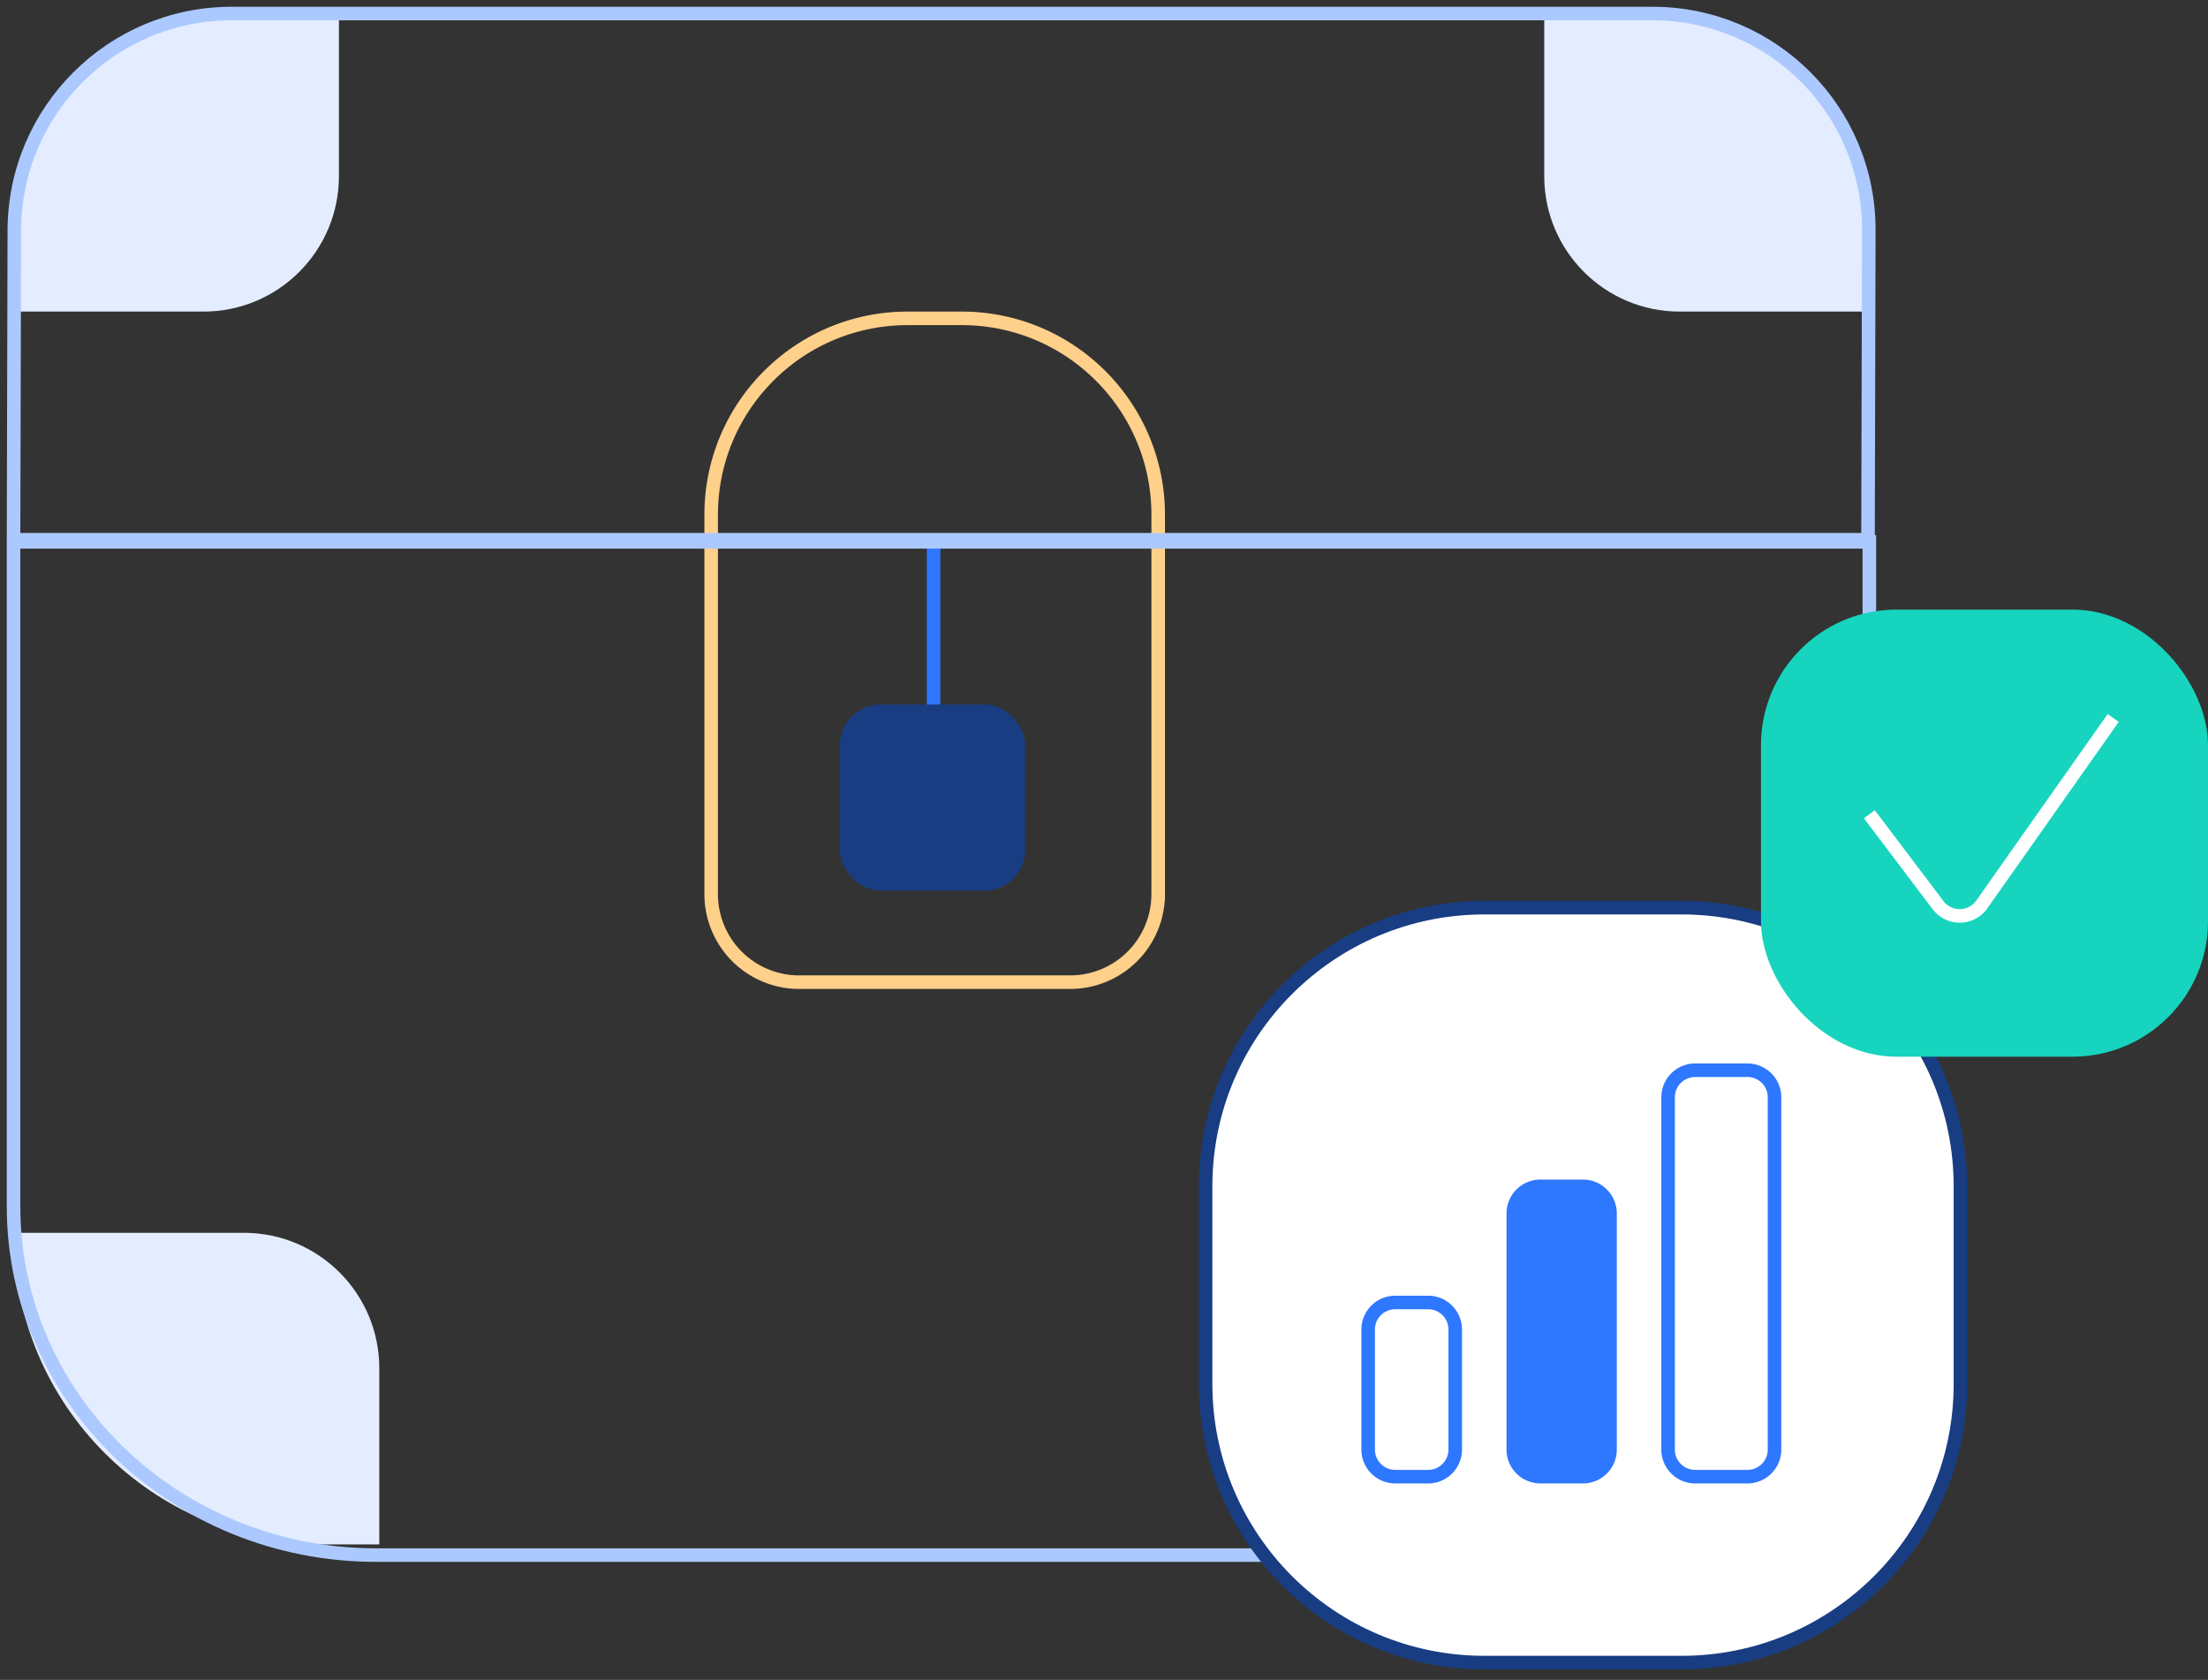 <svg width="163" height="124" fill="none" xmlns="http://www.w3.org/2000/svg"><rect width="100%" height="100%" fill="#333333" stroke="none"/><path d="M18 91H1c0 12.703 10.297 23 23 23h4v-13c0-5.523-4.477-10-10-10ZM15.02 23h-14v-5c0-9.389 7.61-17 17-17h7v12c0 5.523-4.478 10-10 10ZM124 23h14v-5c0-9.389-7.611-17-17-17h-7v12c0 5.523 4.477 10 10 10Z" fill="#E4EDFF"/><path d="M52.5 38c0-8.008 6.492-14.5 14.5-14.5h4c8.008 0 14.5 6.492 14.5 14.5v28a6.5 6.5 0 0 1-6.5 6.5H59a6.5 6.5 0 0 1-6.5-6.5V38Z" stroke="#FFD08A"/><path d="M68.922 40v20.174" stroke="#2E77FF"/><rect x="62" y="52" width="13.679" height="13.746" rx="3" fill="#183D82"/><path d="M1.058 17C1.081 8.163 8.263 1 17.1 1H122c8.836 0 15.982 7.163 15.959 16l-.058 22.84H1L1.058 17ZM1 60.04v29.01c0 14.216 11.987 25.74 26.774 25.74h105.764c2.464 0 4.462-1.921 4.462-4.29V40H1v20.04Z" stroke="#ACC9FF"/><path d="M124.143 67h-14.561C98.215 67 89 76.21 89 87.574v14.577c0 11.363 9.215 20.574 20.582 20.574h14.561c11.367 0 20.582-9.211 20.582-20.574V87.574C144.725 76.21 135.51 67 124.143 67Z" fill="#fff" stroke="#183D82"/><rect x="130.5" y="45.5" width="32" height="32" rx="9.5" fill="#17D4BE" stroke="#17D4BE"/><path d="m138 60.104 5.072 6.71a2 2 0 0 0 3.23-.053L156 53" stroke="#fff"/><path d="M123.143 81a2 2 0 0 1 2-2H129a2 2 0 0 1 2 2v26a2 2 0 0 1-2 2h-3.857a2 2 0 0 1-2-2V81Z" stroke="#2E77FF"/><path d="M111.714 89.571a2 2 0 0 1 2-2h3.143a2 2 0 0 1 2 2V107a2 2 0 0 1-2 2h-3.143a2 2 0 0 1-2-2V89.571Z" fill="#2E77FF" stroke="#2E77FF"/><path d="M101 98.143a2 2 0 0 1 2-2h2.429a2 2 0 0 1 2 2V107a2 2 0 0 1-2 2H103a2 2 0 0 1-2-2v-8.857Z" stroke="#2E77FF"/></svg>